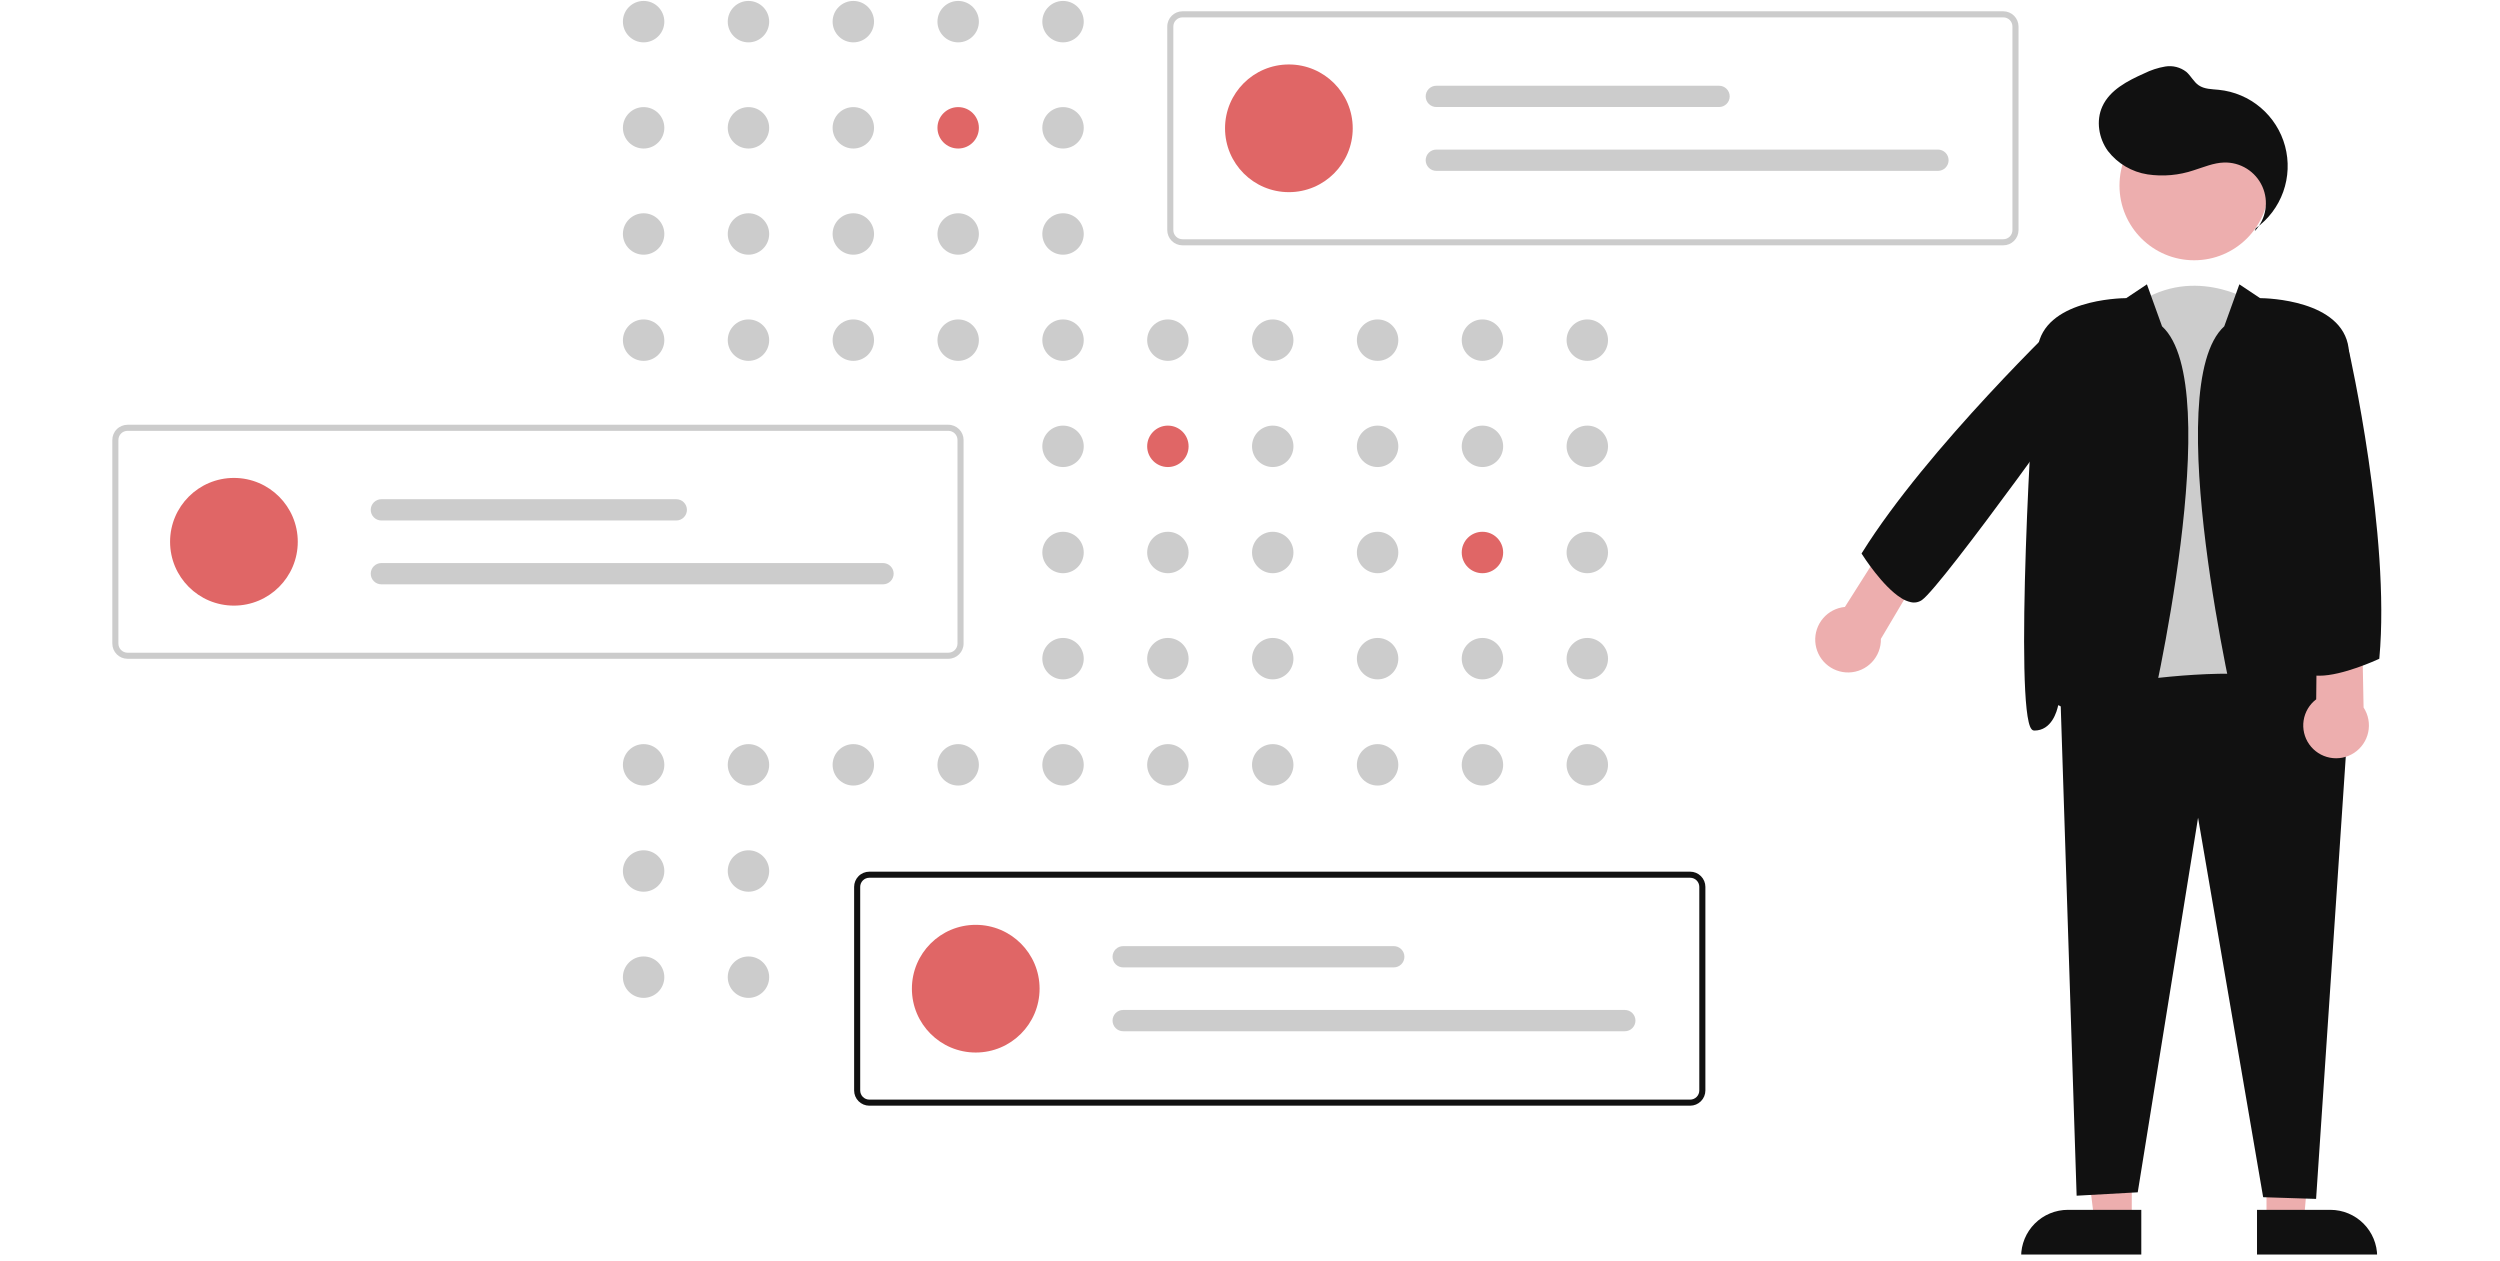 <svg width="345" height="174" viewBox="0 0 345 174" fill="none" xmlns="http://www.w3.org/2000/svg">
<g clip-path="url(#clip0_471_1136)">
<path d="M88.82 5.846C90.398 5.846 91.678 4.566 91.678 2.988C91.678 1.409 90.398 0.129 88.82 0.129C87.241 0.129 85.961 1.409 85.961 2.988C85.961 4.566 87.241 5.846 88.82 5.846Z" fill="#CCCCCC"/>
<path d="M103.288 5.846C104.867 5.846 106.147 4.566 106.147 2.988C106.147 1.409 104.867 0.129 103.288 0.129C101.709 0.129 100.43 1.409 100.43 2.988C100.43 4.566 101.709 5.846 103.288 5.846Z" fill="#CCCCCC"/>
<path d="M117.759 5.846C119.338 5.846 120.617 4.566 120.617 2.988C120.617 1.409 119.338 0.129 117.759 0.129C116.18 0.129 114.9 1.409 114.9 2.988C114.9 4.566 116.18 5.846 117.759 5.846Z" fill="#CCCCCC"/>
<path d="M132.228 5.846C133.806 5.846 135.086 4.566 135.086 2.988C135.086 1.409 133.806 0.129 132.228 0.129C130.649 0.129 129.369 1.409 129.369 2.988C129.369 4.566 130.649 5.846 132.228 5.846Z" fill="#CCCCCC"/>
<path d="M146.698 5.846C148.277 5.846 149.557 4.566 149.557 2.988C149.557 1.409 148.277 0.129 146.698 0.129C145.12 0.129 143.84 1.409 143.84 2.988C143.84 4.566 145.12 5.846 146.698 5.846Z" fill="#CCCCCC"/>
<path d="M88.82 20.497C90.398 20.497 91.678 19.218 91.678 17.639C91.678 16.06 90.398 14.78 88.82 14.78C87.241 14.78 85.961 16.06 85.961 17.639C85.961 19.218 87.241 20.497 88.82 20.497Z" fill="#CCCCCC"/>
<path d="M103.288 20.497C104.867 20.497 106.147 19.218 106.147 17.639C106.147 16.06 104.867 14.78 103.288 14.78C101.709 14.78 100.43 16.06 100.43 17.639C100.43 19.218 101.709 20.497 103.288 20.497Z" fill="#CCCCCC"/>
<path d="M117.759 20.497C119.338 20.497 120.617 19.218 120.617 17.639C120.617 16.06 119.338 14.78 117.759 14.78C116.18 14.78 114.9 16.06 114.9 17.639C114.9 19.218 116.18 20.497 117.759 20.497Z" fill="#CCCCCC"/>
<path d="M132.228 20.497C133.806 20.497 135.086 19.218 135.086 17.639C135.086 16.06 133.806 14.78 132.228 14.78C130.649 14.78 129.369 16.06 129.369 17.639C129.369 19.218 130.649 20.497 132.228 20.497Z" fill="#E06666"/>
<path d="M146.698 20.497C148.277 20.497 149.557 19.218 149.557 17.639C149.557 16.06 148.277 14.78 146.698 14.78C145.12 14.78 143.84 16.06 143.84 17.639C143.84 19.218 145.12 20.497 146.698 20.497Z" fill="#CCCCCC"/>
<path d="M175.638 20.497C177.217 20.497 178.496 19.218 178.496 17.639C178.496 16.06 177.217 14.78 175.638 14.78C174.059 14.78 172.779 16.06 172.779 17.639C172.779 19.218 174.059 20.497 175.638 20.497Z" fill="#CCCCCC"/>
<path d="M88.82 35.149C90.398 35.149 91.678 33.869 91.678 32.29C91.678 30.712 90.398 29.432 88.82 29.432C87.241 29.432 85.961 30.712 85.961 32.29C85.961 33.869 87.241 35.149 88.82 35.149Z" fill="#CCCCCC"/>
<path d="M103.288 35.149C104.867 35.149 106.147 33.869 106.147 32.29C106.147 30.712 104.867 29.432 103.288 29.432C101.709 29.432 100.43 30.712 100.43 32.29C100.43 33.869 101.709 35.149 103.288 35.149Z" fill="#CCCCCC"/>
<path d="M117.759 35.149C119.338 35.149 120.617 33.869 120.617 32.291C120.617 30.712 119.338 29.432 117.759 29.432C116.18 29.432 114.9 30.712 114.9 32.291C114.9 33.869 116.18 35.149 117.759 35.149Z" fill="#CCCCCC"/>
<path d="M132.228 35.149C133.806 35.149 135.086 33.869 135.086 32.29C135.086 30.712 133.806 29.432 132.228 29.432C130.649 29.432 129.369 30.712 129.369 32.29C129.369 33.869 130.649 35.149 132.228 35.149Z" fill="#CCCCCC"/>
<path d="M146.698 35.149C148.277 35.149 149.557 33.869 149.557 32.291C149.557 30.712 148.277 29.432 146.698 29.432C145.12 29.432 143.84 30.712 143.84 32.291C143.84 33.869 145.12 35.149 146.698 35.149Z" fill="#CCCCCC"/>
<path d="M88.82 49.8C90.398 49.8 91.678 48.52 91.678 46.942C91.678 45.363 90.398 44.083 88.82 44.083C87.241 44.083 85.961 45.363 85.961 46.942C85.961 48.52 87.241 49.8 88.82 49.8Z" fill="#CCCCCC"/>
<path d="M103.288 49.8C104.867 49.8 106.147 48.52 106.147 46.942C106.147 45.363 104.867 44.083 103.288 44.083C101.709 44.083 100.43 45.363 100.43 46.942C100.43 48.52 101.709 49.8 103.288 49.8Z" fill="#CCCCCC"/>
<path d="M117.759 49.8C119.338 49.8 120.617 48.521 120.617 46.942C120.617 45.363 119.338 44.083 117.759 44.083C116.18 44.083 114.9 45.363 114.9 46.942C114.9 48.521 116.18 49.8 117.759 49.8Z" fill="#CCCCCC"/>
<path d="M132.228 49.8C133.806 49.8 135.086 48.52 135.086 46.942C135.086 45.363 133.806 44.083 132.228 44.083C130.649 44.083 129.369 45.363 129.369 46.942C129.369 48.52 130.649 49.8 132.228 49.8Z" fill="#CCCCCC"/>
<path d="M146.698 49.8C148.277 49.8 149.557 48.521 149.557 46.942C149.557 45.363 148.277 44.083 146.698 44.083C145.12 44.083 143.84 45.363 143.84 46.942C143.84 48.521 145.12 49.8 146.698 49.8Z" fill="#CCCCCC"/>
<path d="M161.167 49.8C162.746 49.8 164.026 48.52 164.026 46.942C164.026 45.363 162.746 44.083 161.167 44.083C159.588 44.083 158.309 45.363 158.309 46.942C158.309 48.52 159.588 49.8 161.167 49.8Z" fill="#CCCCCC"/>
<path d="M175.638 49.8C177.217 49.8 178.496 48.521 178.496 46.942C178.496 45.363 177.217 44.083 175.638 44.083C174.059 44.083 172.779 45.363 172.779 46.942C172.779 48.521 174.059 49.8 175.638 49.8Z" fill="#CCCCCC"/>
<path d="M190.109 49.8C191.687 49.8 192.967 48.52 192.967 46.942C192.967 45.363 191.687 44.083 190.109 44.083C188.53 44.083 187.25 45.363 187.25 46.942C187.25 48.52 188.53 49.8 190.109 49.8Z" fill="#CCCCCC"/>
<path d="M204.578 49.8C206.156 49.8 207.436 48.521 207.436 46.942C207.436 45.363 206.156 44.083 204.578 44.083C202.999 44.083 201.719 45.363 201.719 46.942C201.719 48.521 202.999 49.8 204.578 49.8Z" fill="#CCCCCC"/>
<path d="M219.048 49.8C220.627 49.8 221.907 48.52 221.907 46.942C221.907 45.363 220.627 44.083 219.048 44.083C217.469 44.083 216.189 45.363 216.189 46.942C216.189 48.52 217.469 49.8 219.048 49.8Z" fill="#CCCCCC"/>
<path d="M146.698 64.452C148.277 64.452 149.557 63.172 149.557 61.593C149.557 60.014 148.277 58.735 146.698 58.735C145.12 58.735 143.84 60.014 143.84 61.593C143.84 63.172 145.12 64.452 146.698 64.452Z" fill="#CCCCCC"/>
<path d="M161.167 64.452C162.746 64.452 164.026 63.172 164.026 61.593C164.026 60.014 162.746 58.735 161.167 58.735C159.588 58.735 158.309 60.014 158.309 61.593C158.309 63.172 159.588 64.452 161.167 64.452Z" fill="#E06666"/>
<path d="M175.638 64.452C177.217 64.452 178.496 63.172 178.496 61.593C178.496 60.014 177.217 58.735 175.638 58.735C174.059 58.735 172.779 60.014 172.779 61.593C172.779 63.172 174.059 64.452 175.638 64.452Z" fill="#CCCCCC"/>
<path d="M190.109 64.452C191.687 64.452 192.967 63.172 192.967 61.593C192.967 60.014 191.687 58.735 190.109 58.735C188.53 58.735 187.25 60.014 187.25 61.593C187.25 63.172 188.53 64.452 190.109 64.452Z" fill="#CCCCCC"/>
<path d="M204.578 64.452C206.156 64.452 207.436 63.172 207.436 61.593C207.436 60.014 206.156 58.735 204.578 58.735C202.999 58.735 201.719 60.014 201.719 61.593C201.719 63.172 202.999 64.452 204.578 64.452Z" fill="#CCCCCC"/>
<path d="M219.048 64.452C220.627 64.452 221.907 63.172 221.907 61.593C221.907 60.014 220.627 58.735 219.048 58.735C217.469 58.735 216.189 60.014 216.189 61.593C216.189 63.172 217.469 64.452 219.048 64.452Z" fill="#CCCCCC"/>
<path d="M146.698 79.103C148.277 79.103 149.557 77.823 149.557 76.244C149.557 74.666 148.277 73.386 146.698 73.386C145.12 73.386 143.84 74.666 143.84 76.244C143.84 77.823 145.12 79.103 146.698 79.103Z" fill="#CCCCCC"/>
<path d="M161.167 79.103C162.746 79.103 164.026 77.823 164.026 76.244C164.026 74.666 162.746 73.386 161.167 73.386C159.588 73.386 158.309 74.666 158.309 76.244C158.309 77.823 159.588 79.103 161.167 79.103Z" fill="#CCCCCC"/>
<path d="M175.638 79.103C177.217 79.103 178.496 77.823 178.496 76.244C178.496 74.666 177.217 73.386 175.638 73.386C174.059 73.386 172.779 74.666 172.779 76.244C172.779 77.823 174.059 79.103 175.638 79.103Z" fill="#CCCCCC"/>
<path d="M190.109 79.103C191.687 79.103 192.967 77.823 192.967 76.244C192.967 74.666 191.687 73.386 190.109 73.386C188.53 73.386 187.25 74.666 187.25 76.244C187.25 77.823 188.53 79.103 190.109 79.103Z" fill="#CCCCCC"/>
<path d="M204.577 79.103C206.156 79.103 207.436 77.823 207.436 76.244C207.436 74.666 206.156 73.386 204.577 73.386C202.999 73.386 201.719 74.666 201.719 76.244C201.719 77.823 202.999 79.103 204.577 79.103Z" fill="#E06666"/>
<path d="M219.048 79.103C220.627 79.103 221.907 77.823 221.907 76.244C221.907 74.666 220.627 73.386 219.048 73.386C217.469 73.386 216.189 74.666 216.189 76.244C216.189 77.823 217.469 79.103 219.048 79.103Z" fill="#CCCCCC"/>
<path d="M146.698 93.754C148.277 93.754 149.557 92.475 149.557 90.896C149.557 89.317 148.277 88.037 146.698 88.037C145.12 88.037 143.84 89.317 143.84 90.896C143.84 92.475 145.12 93.754 146.698 93.754Z" fill="#CCCCCC"/>
<path d="M161.167 93.754C162.746 93.754 164.026 92.475 164.026 90.896C164.026 89.317 162.746 88.037 161.167 88.037C159.588 88.037 158.309 89.317 158.309 90.896C158.309 92.475 159.588 93.754 161.167 93.754Z" fill="#CCCCCC"/>
<path d="M175.638 93.754C177.217 93.754 178.496 92.475 178.496 90.896C178.496 89.317 177.217 88.037 175.638 88.037C174.059 88.037 172.779 89.317 172.779 90.896C172.779 92.475 174.059 93.754 175.638 93.754Z" fill="#CCCCCC"/>
<path d="M190.109 93.754C191.687 93.754 192.967 92.475 192.967 90.896C192.967 89.317 191.687 88.037 190.109 88.037C188.53 88.037 187.25 89.317 187.25 90.896C187.25 92.475 188.53 93.754 190.109 93.754Z" fill="#CCCCCC"/>
<path d="M204.577 93.754C206.156 93.754 207.436 92.475 207.436 90.896C207.436 89.317 206.156 88.037 204.577 88.037C202.999 88.037 201.719 89.317 201.719 90.896C201.719 92.475 202.999 93.754 204.577 93.754Z" fill="#CCCCCC"/>
<path d="M219.048 93.754C220.627 93.754 221.907 92.475 221.907 90.896C221.907 89.317 220.627 88.037 219.048 88.037C217.469 88.037 216.189 89.317 216.189 90.896C216.189 92.475 217.469 93.754 219.048 93.754Z" fill="#CCCCCC"/>
<path d="M88.82 108.406C90.398 108.406 91.678 107.126 91.678 105.547C91.678 103.968 90.398 102.689 88.82 102.689C87.241 102.689 85.961 103.968 85.961 105.547C85.961 107.126 87.241 108.406 88.82 108.406Z" fill="#CCCCCC"/>
<path d="M103.288 108.406C104.867 108.406 106.147 107.126 106.147 105.547C106.147 103.968 104.867 102.689 103.288 102.689C101.709 102.689 100.43 103.968 100.43 105.547C100.43 107.126 101.709 108.406 103.288 108.406Z" fill="#CCCCCC"/>
<path d="M117.759 108.406C119.338 108.406 120.617 107.126 120.617 105.547C120.617 103.968 119.338 102.689 117.759 102.689C116.18 102.689 114.9 103.968 114.9 105.547C114.9 107.126 116.18 108.406 117.759 108.406Z" fill="#CCCCCC"/>
<path d="M132.228 108.406C133.806 108.406 135.086 107.126 135.086 105.547C135.086 103.968 133.806 102.689 132.228 102.689C130.649 102.689 129.369 103.968 129.369 105.547C129.369 107.126 130.649 108.406 132.228 108.406Z" fill="#CCCCCC"/>
<path d="M146.698 108.406C148.277 108.406 149.557 107.126 149.557 105.547C149.557 103.968 148.277 102.689 146.698 102.689C145.12 102.689 143.84 103.968 143.84 105.547C143.84 107.126 145.12 108.406 146.698 108.406Z" fill="#CCCCCC"/>
<path d="M161.167 108.406C162.746 108.406 164.026 107.126 164.026 105.547C164.026 103.968 162.746 102.689 161.167 102.689C159.588 102.689 158.309 103.968 158.309 105.547C158.309 107.126 159.588 108.406 161.167 108.406Z" fill="#CCCCCC"/>
<path d="M175.638 108.406C177.217 108.406 178.496 107.126 178.496 105.547C178.496 103.968 177.217 102.689 175.638 102.689C174.059 102.689 172.779 103.968 172.779 105.547C172.779 107.126 174.059 108.406 175.638 108.406Z" fill="#CCCCCC"/>
<path d="M190.109 108.406C191.687 108.406 192.967 107.126 192.967 105.547C192.967 103.968 191.687 102.689 190.109 102.689C188.53 102.689 187.25 103.968 187.25 105.547C187.25 107.126 188.53 108.406 190.109 108.406Z" fill="#CCCCCC"/>
<path d="M204.577 108.406C206.156 108.406 207.436 107.126 207.436 105.547C207.436 103.968 206.156 102.689 204.577 102.689C202.999 102.689 201.719 103.968 201.719 105.547C201.719 107.126 202.999 108.406 204.577 108.406Z" fill="#CCCCCC"/>
<path d="M219.048 108.406C220.627 108.406 221.907 107.126 221.907 105.547C221.907 103.968 220.627 102.689 219.048 102.689C217.469 102.689 216.189 103.968 216.189 105.547C216.189 107.126 217.469 108.406 219.048 108.406Z" fill="#CCCCCC"/>
<path d="M88.817 123.057C90.396 123.057 91.676 121.777 91.676 120.198C91.676 118.62 90.396 117.34 88.817 117.34C87.239 117.34 85.959 118.62 85.959 120.198C85.959 121.777 87.239 123.057 88.817 123.057Z" fill="#CCCCCC"/>
<path d="M103.288 123.058C104.867 123.058 106.147 121.778 106.147 120.199C106.147 118.62 104.867 117.341 103.288 117.341C101.709 117.341 100.43 118.62 100.43 120.199C100.43 121.778 101.709 123.058 103.288 123.058Z" fill="#CCCCCC"/>
<path d="M88.817 137.708C90.396 137.708 91.676 136.428 91.676 134.85C91.676 133.271 90.396 131.991 88.817 131.991C87.239 131.991 85.959 133.271 85.959 134.85C85.959 136.428 87.239 137.708 88.817 137.708Z" fill="#CCCCCC"/>
<path d="M103.288 137.709C104.867 137.709 106.147 136.429 106.147 134.85C106.147 133.272 104.867 131.992 103.288 131.992C101.709 131.992 100.43 133.272 100.43 134.85C100.43 136.429 101.709 137.709 103.288 137.709Z" fill="#CCCCCC"/>
<path d="M132.228 137.709C133.806 137.709 135.086 136.429 135.086 134.85C135.086 133.272 133.806 131.992 132.228 131.992C130.649 131.992 129.369 133.272 129.369 134.85C129.369 136.429 130.649 137.709 132.228 137.709Z" fill="#CCCCCC"/>
<path d="M276.458 33.854H163.18C162.624 33.853 162.09 33.632 161.697 33.239C161.304 32.845 161.083 32.312 161.082 31.756V3.657C161.083 3.1 161.304 2.567 161.697 2.174C162.09 1.781 162.624 1.559 163.18 1.559H276.458C277.014 1.559 277.547 1.781 277.94 2.174C278.334 2.567 278.555 3.1 278.556 3.657V31.756C278.555 32.312 278.334 32.845 277.94 33.239C277.547 33.632 277.014 33.853 276.458 33.854ZM163.18 2.398C162.846 2.398 162.526 2.531 162.29 2.767C162.054 3.003 161.921 3.323 161.921 3.657V31.756C161.921 32.09 162.054 32.41 162.29 32.645C162.526 32.882 162.846 33.014 163.18 33.015H276.458C276.791 33.014 277.111 32.882 277.347 32.645C277.583 32.41 277.716 32.09 277.716 31.756V3.657C277.716 3.323 277.583 3.003 277.347 2.767C277.111 2.531 276.791 2.398 276.458 2.398H163.18Z" fill="#CCCCCC"/>
<path d="M177.865 26.517C182.731 26.517 186.676 22.572 186.676 17.706C186.676 12.84 182.731 8.896 177.865 8.896C172.999 8.896 169.055 12.84 169.055 17.706C169.055 22.572 172.999 26.517 177.865 26.517Z" fill="#E06666"/>
<path d="M198.213 11.832C197.823 11.832 197.45 11.987 197.174 12.262C196.899 12.538 196.744 12.911 196.744 13.301C196.744 13.69 196.899 14.064 197.174 14.339C197.45 14.614 197.823 14.769 198.213 14.769H237.23C237.62 14.769 237.993 14.614 238.269 14.339C238.544 14.064 238.699 13.69 238.699 13.301C238.699 12.911 238.544 12.538 238.269 12.262C237.993 11.987 237.62 11.832 237.23 11.832H198.213Z" fill="#CCCCCC"/>
<path d="M198.213 20.643C197.823 20.643 197.45 20.797 197.174 21.073C196.899 21.348 196.744 21.722 196.744 22.111C196.744 22.501 196.899 22.874 197.174 23.149C197.45 23.425 197.823 23.58 198.213 23.58H267.438C267.827 23.58 268.201 23.425 268.476 23.149C268.752 22.874 268.906 22.501 268.906 22.111C268.906 21.722 268.752 21.348 268.476 21.073C268.201 20.797 267.827 20.643 267.438 20.643H198.213Z" fill="#CCCCCC"/>
<path d="M130.876 90.912H17.598C17.042 90.912 16.508 90.69 16.115 90.297C15.722 89.904 15.501 89.371 15.5 88.814V60.715C15.501 60.159 15.722 59.626 16.115 59.232C16.508 58.839 17.042 58.618 17.598 58.617H130.876C131.432 58.618 131.965 58.839 132.358 59.232C132.752 59.626 132.973 60.159 132.973 60.715V88.814C132.973 89.371 132.752 89.904 132.358 90.297C131.965 90.69 131.432 90.912 130.876 90.912ZM17.598 59.456C17.264 59.457 16.944 59.589 16.708 59.825C16.472 60.061 16.34 60.381 16.339 60.715V88.814C16.34 89.148 16.472 89.468 16.708 89.704C16.944 89.94 17.264 90.073 17.598 90.073H130.876C131.209 90.073 131.529 89.94 131.765 89.704C132.001 89.468 132.134 89.148 132.134 88.814V60.715C132.134 60.381 132.001 60.061 131.765 59.825C131.529 59.589 131.209 59.457 130.876 59.456H17.598Z" fill="#CCCCCC"/>
<path d="M32.281 83.575C37.147 83.575 41.092 79.631 41.092 74.765C41.092 69.899 37.147 65.954 32.281 65.954C27.415 65.954 23.471 69.899 23.471 74.765C23.471 79.631 27.415 83.575 32.281 83.575Z" fill="#E06666"/>
<path d="M52.63 68.891C52.241 68.891 51.868 69.046 51.592 69.321C51.317 69.596 51.162 69.97 51.162 70.359C51.162 70.749 51.317 71.122 51.592 71.398C51.868 71.673 52.241 71.828 52.63 71.828H93.327C93.716 71.828 94.09 71.673 94.365 71.398C94.64 71.122 94.795 70.749 94.795 70.359C94.795 69.97 94.64 69.596 94.365 69.321C94.09 69.046 93.716 68.891 93.327 68.891H52.63Z" fill="#CCCCCC"/>
<path d="M52.63 77.701C52.241 77.701 51.868 77.856 51.592 78.132C51.317 78.407 51.162 78.78 51.162 79.17C51.162 79.559 51.317 79.933 51.592 80.208C51.868 80.484 52.241 80.638 52.63 80.638H121.856C122.245 80.638 122.619 80.484 122.894 80.208C123.17 79.933 123.324 79.559 123.324 79.17C123.324 78.78 123.17 78.407 122.894 78.132C122.619 77.856 122.245 77.701 121.856 77.701H52.63Z" fill="#CCCCCC"/>
<path d="M233.245 152.586H119.967C119.411 152.585 118.878 152.364 118.484 151.97C118.091 151.577 117.87 151.044 117.869 150.488V122.388C117.87 121.832 118.091 121.299 118.484 120.906C118.878 120.513 119.411 120.291 119.967 120.291H233.245C233.801 120.291 234.334 120.513 234.727 120.906C235.121 121.299 235.342 121.832 235.343 122.388V150.488C235.342 151.044 235.121 151.577 234.727 151.97C234.334 152.364 233.801 152.585 233.245 152.586ZM119.967 121.13C119.633 121.13 119.313 121.263 119.077 121.499C118.841 121.735 118.709 122.055 118.708 122.388V150.488C118.709 150.822 118.841 151.142 119.077 151.377C119.313 151.613 119.633 151.746 119.967 151.747H233.245C233.579 151.746 233.898 151.613 234.134 151.377C234.37 151.142 234.503 150.822 234.503 150.488V122.388C234.503 122.055 234.37 121.735 234.134 121.499C233.898 121.263 233.579 121.13 233.245 121.13H119.967Z" fill="#111111"/>
<path d="M134.652 145.249C139.518 145.249 143.463 141.304 143.463 136.438C143.463 131.572 139.518 127.628 134.652 127.628C129.786 127.628 125.842 131.572 125.842 136.438C125.842 141.304 129.786 145.249 134.652 145.249Z" fill="#E06666"/>
<path d="M155 130.565C154.61 130.565 154.237 130.719 153.961 130.995C153.686 131.27 153.531 131.644 153.531 132.033C153.531 132.422 153.686 132.796 153.961 133.071C154.237 133.347 154.61 133.501 155 133.501H192.339C192.729 133.501 193.102 133.347 193.378 133.071C193.653 132.796 193.808 132.422 193.808 132.033C193.808 131.644 193.653 131.27 193.378 130.995C193.102 130.719 192.729 130.565 192.339 130.565H155Z" fill="#CCCCCC"/>
<path d="M154.999 139.375C154.61 139.375 154.236 139.53 153.961 139.805C153.686 140.08 153.531 140.454 153.531 140.843C153.531 141.233 153.686 141.606 153.961 141.882C154.236 142.157 154.61 142.312 154.999 142.312H224.225C224.614 142.312 224.988 142.157 225.263 141.882C225.538 141.606 225.693 141.233 225.693 140.843C225.693 140.454 225.538 140.08 225.263 139.805C224.988 139.53 224.614 139.375 224.225 139.375H154.999Z" fill="#CCCCCC"/>
<path d="M313.834 99.266C308.914 114.025 288.789 98.372 288.789 98.372L294.156 42.468C302.206 36.207 310.703 41.574 310.703 41.574L313.834 99.266Z" fill="#CCCCCC"/>
<path d="M312.777 148.799L319.635 148.871L317.922 168.638L312.778 168.638L312.777 148.799Z" fill="#EDAEAE"/>
<path d="M311.467 166.958H321.596C323.308 166.96 324.949 167.641 326.159 168.851C327.369 170.061 328.05 171.702 328.052 173.414V173.623H311.467V166.958Z" fill="#111111"/>
<path d="M294.187 148.798L286.596 148.798L289.042 168.638L294.186 168.638L294.187 148.798Z" fill="#EDAEAE"/>
<path d="M278.914 173.623V173.414C278.914 171.701 279.594 170.059 280.805 168.849C282.016 167.638 283.658 166.958 285.37 166.958L295.499 166.959L295.499 173.624L278.914 173.623Z" fill="#111111"/>
<path d="M312.315 165.214L303.332 112.845L295.008 164.539L286.575 165.007L284.326 95.746L284.496 95.708C285.89 95.396 318.704 88.189 324.084 98.499L324.111 98.551L319.621 165.449L312.315 165.214Z" fill="#111111"/>
<path d="M302.795 35.917C308.486 35.917 313.099 31.304 313.099 25.613C313.099 19.922 308.486 15.308 302.795 15.308C297.104 15.308 292.49 19.922 292.49 25.613C292.49 31.304 297.104 35.917 302.795 35.917Z" fill="#EDAEAE"/>
<path d="M311.451 103.683C310.243 103.348 309.373 101.961 308.712 99.317C308.598 98.862 297.899 53.288 306.947 45.032L309.033 39.239L311.887 41.141C312.896 41.151 323.223 41.412 324.106 48.031C324.97 54.511 327.322 97.921 324.957 100.621C324.911 100.681 324.852 100.729 324.785 100.763C324.718 100.797 324.644 100.816 324.569 100.818C322.173 100.818 321.445 98.16 321.274 97.312C320.705 97.548 319.008 98.415 316.22 101.204C314.492 102.931 313.138 103.759 312.019 103.759C311.827 103.76 311.636 103.734 311.451 103.683Z" fill="#111111"/>
<path d="M289.088 101.204C286.299 98.415 284.602 97.548 284.033 97.312C283.862 98.16 283.135 100.818 280.739 100.818C280.664 100.816 280.59 100.797 280.523 100.763C280.455 100.729 280.397 100.681 280.35 100.621C277.986 97.921 280.338 54.511 281.202 48.031C282.085 41.412 292.411 41.151 293.421 41.141L296.275 39.239L298.361 45.032C307.408 53.288 296.71 98.862 296.596 99.317C295.935 101.961 295.064 103.348 293.856 103.683C293.672 103.734 293.481 103.76 293.289 103.759C292.17 103.759 290.815 102.931 289.088 101.204Z" fill="#111111"/>
<path d="M311.301 31.499C313.044 30.245 314.364 28.49 315.086 26.468C315.807 24.445 315.896 22.251 315.34 20.177C314.784 18.102 313.609 16.247 311.973 14.856C310.337 13.466 308.316 12.607 306.179 12.393C305.23 12.298 304.209 12.312 303.422 11.773C302.723 11.295 302.347 10.464 301.705 9.912C301.297 9.597 300.829 9.369 300.329 9.243C299.829 9.117 299.308 9.095 298.799 9.18C297.784 9.355 296.8 9.678 295.878 10.139C293.593 11.158 291.164 12.412 290.125 14.687C289.224 16.658 289.621 19.089 290.896 20.841C292.237 22.575 294.191 23.729 296.357 24.065C298.51 24.387 300.709 24.189 302.77 23.488C304.13 23.06 305.473 22.477 306.898 22.429C308.01 22.392 309.108 22.686 310.052 23.275C310.997 23.864 311.744 24.72 312.201 25.735C312.657 26.75 312.801 27.878 312.615 28.975C312.428 30.072 311.92 31.089 311.154 31.896" fill="#111111"/>
<path d="M255.137 92.799C255.731 92.785 256.318 92.654 256.862 92.414C257.407 92.173 257.898 91.828 258.309 91.397C258.72 90.967 259.042 90.46 259.257 89.905C259.472 89.35 259.576 88.758 259.562 88.163L265.571 78.024L260.928 73.768L254.598 83.757C253.43 83.87 252.351 84.43 251.588 85.322C250.826 86.214 250.438 87.366 250.508 88.538C250.578 89.709 251.099 90.808 251.962 91.602C252.826 92.397 253.964 92.826 255.137 92.799Z" fill="#EDAEAE"/>
<path d="M324.854 103.906C325.353 103.581 325.782 103.161 326.118 102.67C326.455 102.179 326.691 101.626 326.813 101.044C326.936 100.462 326.943 99.861 326.833 99.276C326.724 98.691 326.5 98.134 326.175 97.635L325.945 85.851L319.757 84.677L319.636 96.503C318.702 97.214 318.08 98.258 317.901 99.418C317.722 100.578 317.999 101.762 318.675 102.721C319.352 103.68 320.373 104.339 321.526 104.56C322.678 104.781 323.871 104.547 324.854 103.906Z" fill="#EDAEAE"/>
<path d="M256.965 76.496L256.895 76.384L256.964 76.273C265.977 61.799 284.897 43.719 285.087 43.538L285.147 43.481L287.484 43.457L290.01 49.75C289.223 51.263 268.027 80.843 265.228 82.804C265.006 82.959 264.753 83.064 264.486 83.115C264.22 83.165 263.946 83.158 263.683 83.096C263.216 82.988 262.772 82.799 262.372 82.537C259.789 80.938 257.097 76.705 256.965 76.496Z" fill="#111111"/>
<path d="M318.578 93.012C318.327 92.927 318.096 92.79 317.901 92.61C317.705 92.431 317.549 92.213 317.442 91.97C316.093 88.821 321.876 49.049 322.123 47.358L322.17 47.038L324.125 48.277L324.144 48.361C324.202 48.615 329.897 73.952 328.354 90.788L328.343 90.909L328.233 90.96C327.998 91.069 323.254 93.247 320.092 93.247C319.577 93.261 319.064 93.181 318.578 93.012Z" fill="#111111"/>
</g>
<defs>
<clipPath id="clip0_471_1136">
<rect width="344" height="173" fill="white" transform="translate(0.5 0.129)"/>
</clipPath>
</defs>
</svg>

